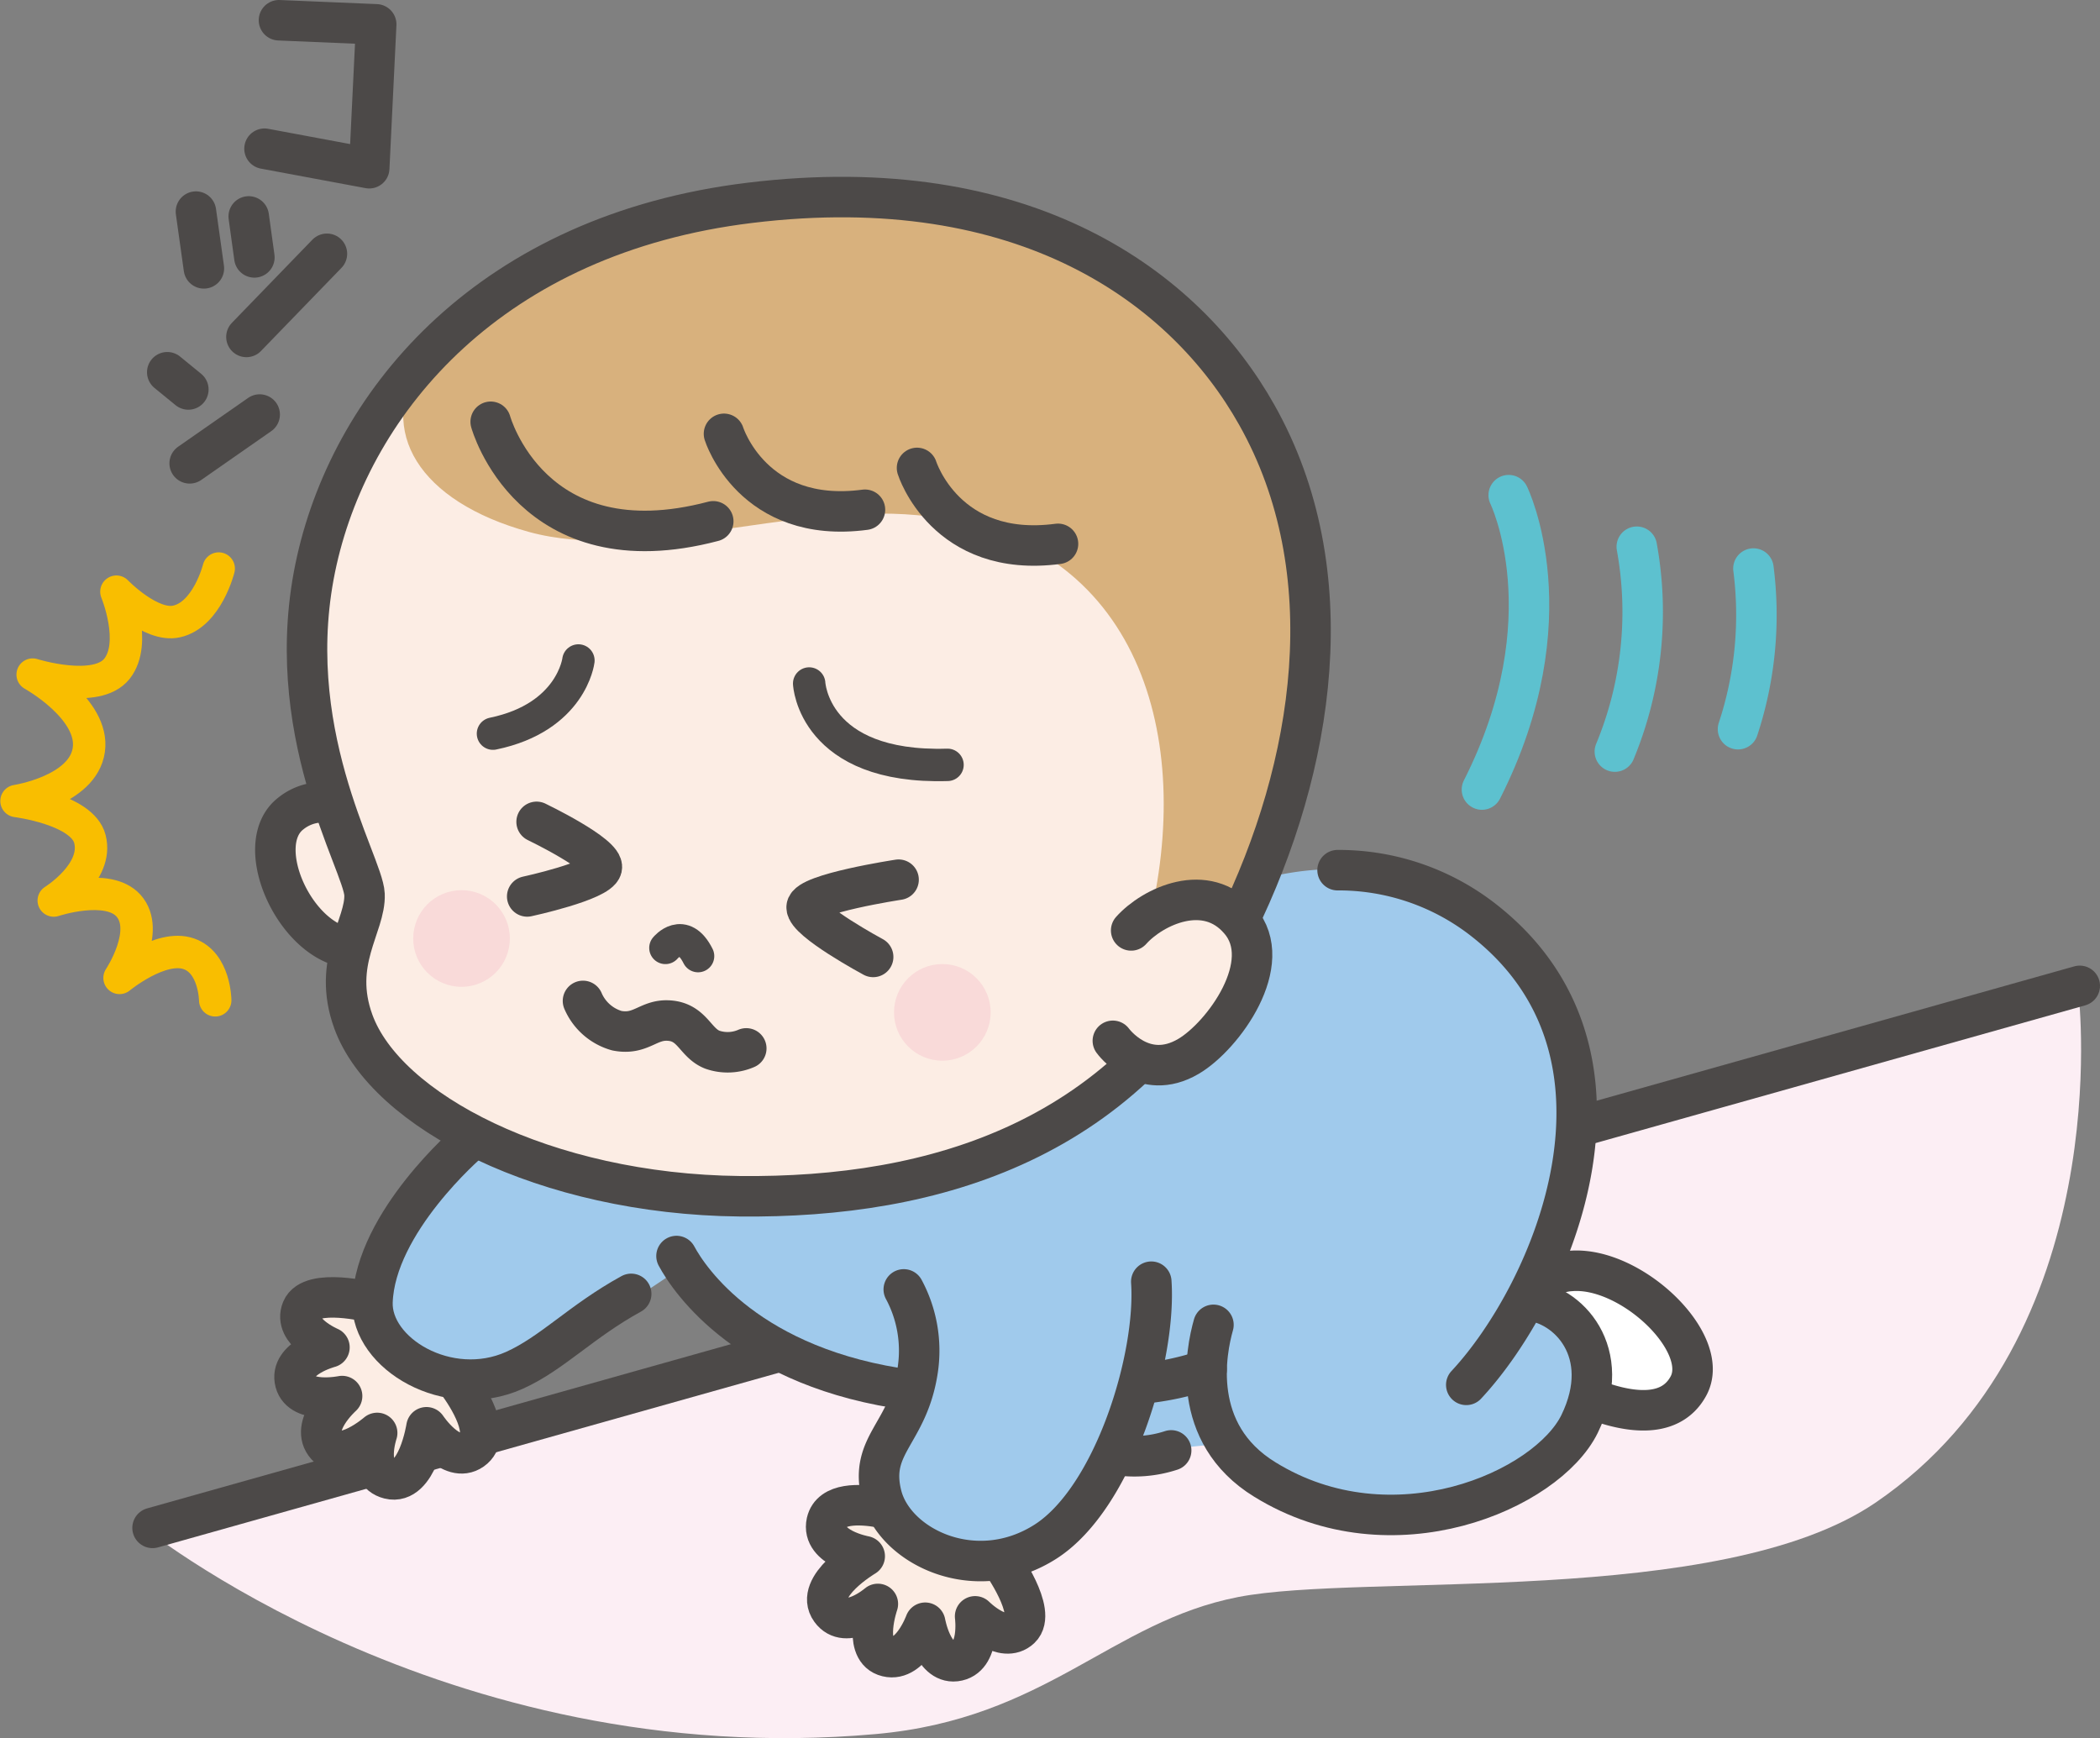 <svg xmlns="http://www.w3.org/2000/svg" viewBox="0 0 174.27 144.24"><rect x="0" y="0" width="174.27" height="144.24" fill="#808080" stroke="none"/><defs><style>.cls-1{fill:#fceef4;}.cls-2{fill:#fff;}.cls-2,.cls-3,.cls-6,.cls-8{stroke:#4c4948;}.cls-10,.cls-2,.cls-3,.cls-6,.cls-8,.cls-9{stroke-linecap:round;stroke-linejoin:round;}.cls-2,.cls-3,.cls-6,.cls-9{stroke-width:3.36px;}.cls-3,.cls-4{fill:#fcede4;}.cls-5{fill:#d8b17d;}.cls-10,.cls-6,.cls-8,.cls-9{fill:none;}.cls-7{fill:#a0caec;}.cls-10,.cls-8{stroke-width:2.69px;}.cls-9{stroke:#5dc1cf;}.cls-10{stroke:#f9be00;}.cls-11{fill:#f9dad9;}</style></defs><g id="レイヤー_2" data-name="レイヤー 2"><g id="レイヤー_2-2" data-name="レイヤー 2"><path class="cls-1" d="M11.42,126.38,172.5,82.57s3.3,28.36-16.85,42.12c-12.85,8.77-42.54,5.81-52.91,7.84-10.56,2.06-15.92,10.11-30.07,11.37C36.68,147.11,11.42,126.38,11.42,126.38Z"/><path class="cls-2" d="M127,107.75a3.92,3.92,0,0,1,3.35-2.28c5-.42,11.72,6,9.76,9.56-1.59,2.91-5.38,2.09-8.14,1"/><path class="cls-3" d="M73.06,125.09c-1.74-.31-4.09-.4-4.46,1.23-.48,2.16,3.16,2.82,3.16,2.82s-4.24,2.51-2.82,4.46c1.28,1.77,3.91-.5,3.91-.5s-1.26,3.63.58,4.31c2.08.76,3.35-2.75,3.35-2.75s.6,3.41,2.51,3.19c2.1-.25,1.63-3.72,1.63-3.72s2.33,2.35,3.76,1-1.6-5.56-1.6-5.56"/><path class="cls-4" d="M34.51,30.62s-6.7,6.7-8.21,15.67c-2.07,12.23.88,19.59.88,19.59s-4.82.46-4.42,5.43c.38,4.8,6.32,8,6.32,8a11.08,11.08,0,0,0,2.78,10.11C36.15,94.06,45.08,100,64,99.62c21.74-.38,31-11.25,31-11.25s13.78-34.75,4-50.29S34.51,30.62,34.51,30.62Z"/><path class="cls-5" d="M34.89,29.86c-3.67,5.94-.13,11.76,9,14.28s21.51-2.37,32.22-1.39c18,1.65,23,17.69,19.34,33.36l7.71.13s8.21-18.2,5.81-30.33S96.18,18.11,73.56,16.22C62,15.25,40.59,20.62,34.89,29.86Z"/><line class="cls-6" x1="12.66" y1="126.79" x2="64.28" y2="112.27"/><path class="cls-3" d="M37.92,114.64c.94,1.27,3,4.46,1.26,5.68s-3.79-1.88-3.79-1.88-.75,4.87-3.09,4.28c-2.12-.53-1-3.81-1-3.81s-2.9,2.52-4.21,1.06c-1.48-1.64,1.3-4.12,1.3-4.12s-3.39.7-3.89-1.15c-.55-2,2.84-2.89,2.84-2.89s-3.05-1.29-2.29-3.14,5.76-.59,5.76-.59"/><path class="cls-7" d="M38.68,94.18S32.74,100,31,105.94s4.68,8.08,7.84,8.72,17.69-9.48,17.69-9.48,4.17,5.43,8.21,7.07a93.53,93.53,0,0,0,11.37,3.29s-3.41,4.42-2.9,7.83,5.93,8.16,13.64,4.55c3.8-1.77,5.82-7.2,5.82-7.2l9.35-1s4.36,5.44,11.12,6.07c9.6.88,18.31-3.8,19.33-11,.7-4.91-5.56-7.58-5.56-7.58s8.63-13,3.16-23.13c-9.1-16.8-25.78-11-25.78-11S100.6,90,80.51,97,38.68,94.18,38.68,94.18Z"/><line class="cls-6" x1="131.17" y1="93.46" x2="172.59" y2="81.81"/><path class="cls-6" d="M62.24,16.83C40.8,19.43,29.32,33.13,26.3,46.48c-3.17,14,3.84,25.15,3.95,27.74s-2.73,5.6-.93,10.55C32,92.17,45.24,99.1,61.39,99.27s32.46-4.57,41.23-22.46c6.5-13.25,9-29.39,1.67-42.39C98.36,23.87,85.12,14.05,62.24,16.83Z"/><path class="cls-6" d="M38.91,94.76s-7.77,6.64-8,13.28c-.15,4.27,6.26,8.14,11.77,5.68,3.16-1.42,5.53-4.06,9.7-6.35"/><path class="cls-6" d="M94.71,114.82a23.54,23.54,0,0,0,5.42-1.16"/><path class="cls-6" d="M56.14,104.23c1.07,2,6,9.36,19.47,11.13"/><path class="cls-6" d="M111,72.21a19.51,19.51,0,0,1,11.93,4c14.54,11.13,5.94,31-1.25,38.71"/><path class="cls-6" d="M100.7,109.94c-.61,2.15-2,9,4.27,12.84,10.58,6.53,23.4.9,26.11-4.61,2.92-6-1-10-4.28-10.25"/><path class="cls-6" d="M75,107a10.73,10.73,0,0,1,1.16,6.68c-.8,5.35-4.07,6.16-3,10.41s7.8,7.56,13.62,3.83c5.66-3.64,9.19-15.28,8.76-21.56"/><path class="cls-6" d="M92.57,120.72a9.76,9.76,0,0,0,4.62-.36"/><path class="cls-6" d="M40.72,35s3.36,12.25,18.47,8.26"/><path class="cls-6" d="M60.08,36s2.36,7.54,11.7,6.3"/><path class="cls-6" d="M76.1,38.83s2.36,7.54,11.7,6.3"/><path class="cls-8" d="M48,54.81s-.56,4.72-7.09,6.07"/><path class="cls-8" d="M67.15,56.72s.34,7.09,11.48,6.75"/><path class="cls-6" d="M74.57,73S67,74.15,66.94,75.28s5.52,4.13,5.52,4.13"/><path class="cls-6" d="M44.53,68.2s5.68,2.73,5.41,3.82-6.19,2.37-6.19,2.37"/><path class="cls-8" d="M55.22,78.66s1.47-1.8,2.71.68"/><path class="cls-6" d="M48.38,83.06a4.34,4.34,0,0,0,2.81,2.47c2,.39,2.59-.94,4.29-.84,2,.11,2.18,1.85,3.64,2.42A3.87,3.87,0,0,0,61.93,87"/><path class="cls-9" d="M125.2,41.09s5,10.18-2.22,24.43"/><path class="cls-9" d="M135.83,45.37a30.24,30.24,0,0,1-1.82,17"/><path class="cls-9" d="M145.51,47.18a30.19,30.19,0,0,1-1.28,13.33"/><path class="cls-10" d="M18.15,47.18S17.2,51,14.66,51.57c-2.14.49-5-2.47-5-2.47s1.75,4.23.05,6.39-7,.49-7,.49,5.15,2.85,4.66,6.25-6,4.24-6,4.24,5.45.68,6.09,3.15c.73,2.8-3,5.11-3,5.11s4.48-1.49,6.2.42c1.87,2.09-.74,6-.74,6s3.42-2.82,5.75-2c2.16.75,2.19,3.86,2.19,3.86"/><path class="cls-3" d="M93.87,77.21c1.79-2,6.22-4.1,9-.84,3.06,3.52-1.37,9.6-4.24,11.29-3.75,2.21-6.28-1.29-6.28-1.29"/><path class="cls-6" d="M27.61,66.66a4.21,4.21,0,0,0-3.48.85c-3.28,2.54.27,10.49,4.76,11.14"/><polyline class="cls-6" points="23.15 1.68 31.22 2.02 30.64 13.96 21.95 12.34"/><line class="cls-6" x1="16.26" y1="17.56" x2="16.92" y2="22.27"/><line class="cls-6" x1="20.64" y1="17.96" x2="21.11" y2="21.36"/><line class="cls-6" x1="27.13" y1="21.06" x2="20.45" y2="27.96"/><line class="cls-6" x1="13.88" y1="30.89" x2="15.63" y2="32.32"/><line class="cls-6" x1="15.74" y1="38.45" x2="21.55" y2="34.4"/><circle class="cls-11" cx="38.3" cy="77.88" r="4.01"/><circle class="cls-11" cx="78.2" cy="84.01" r="4.01"/></g></g></svg>